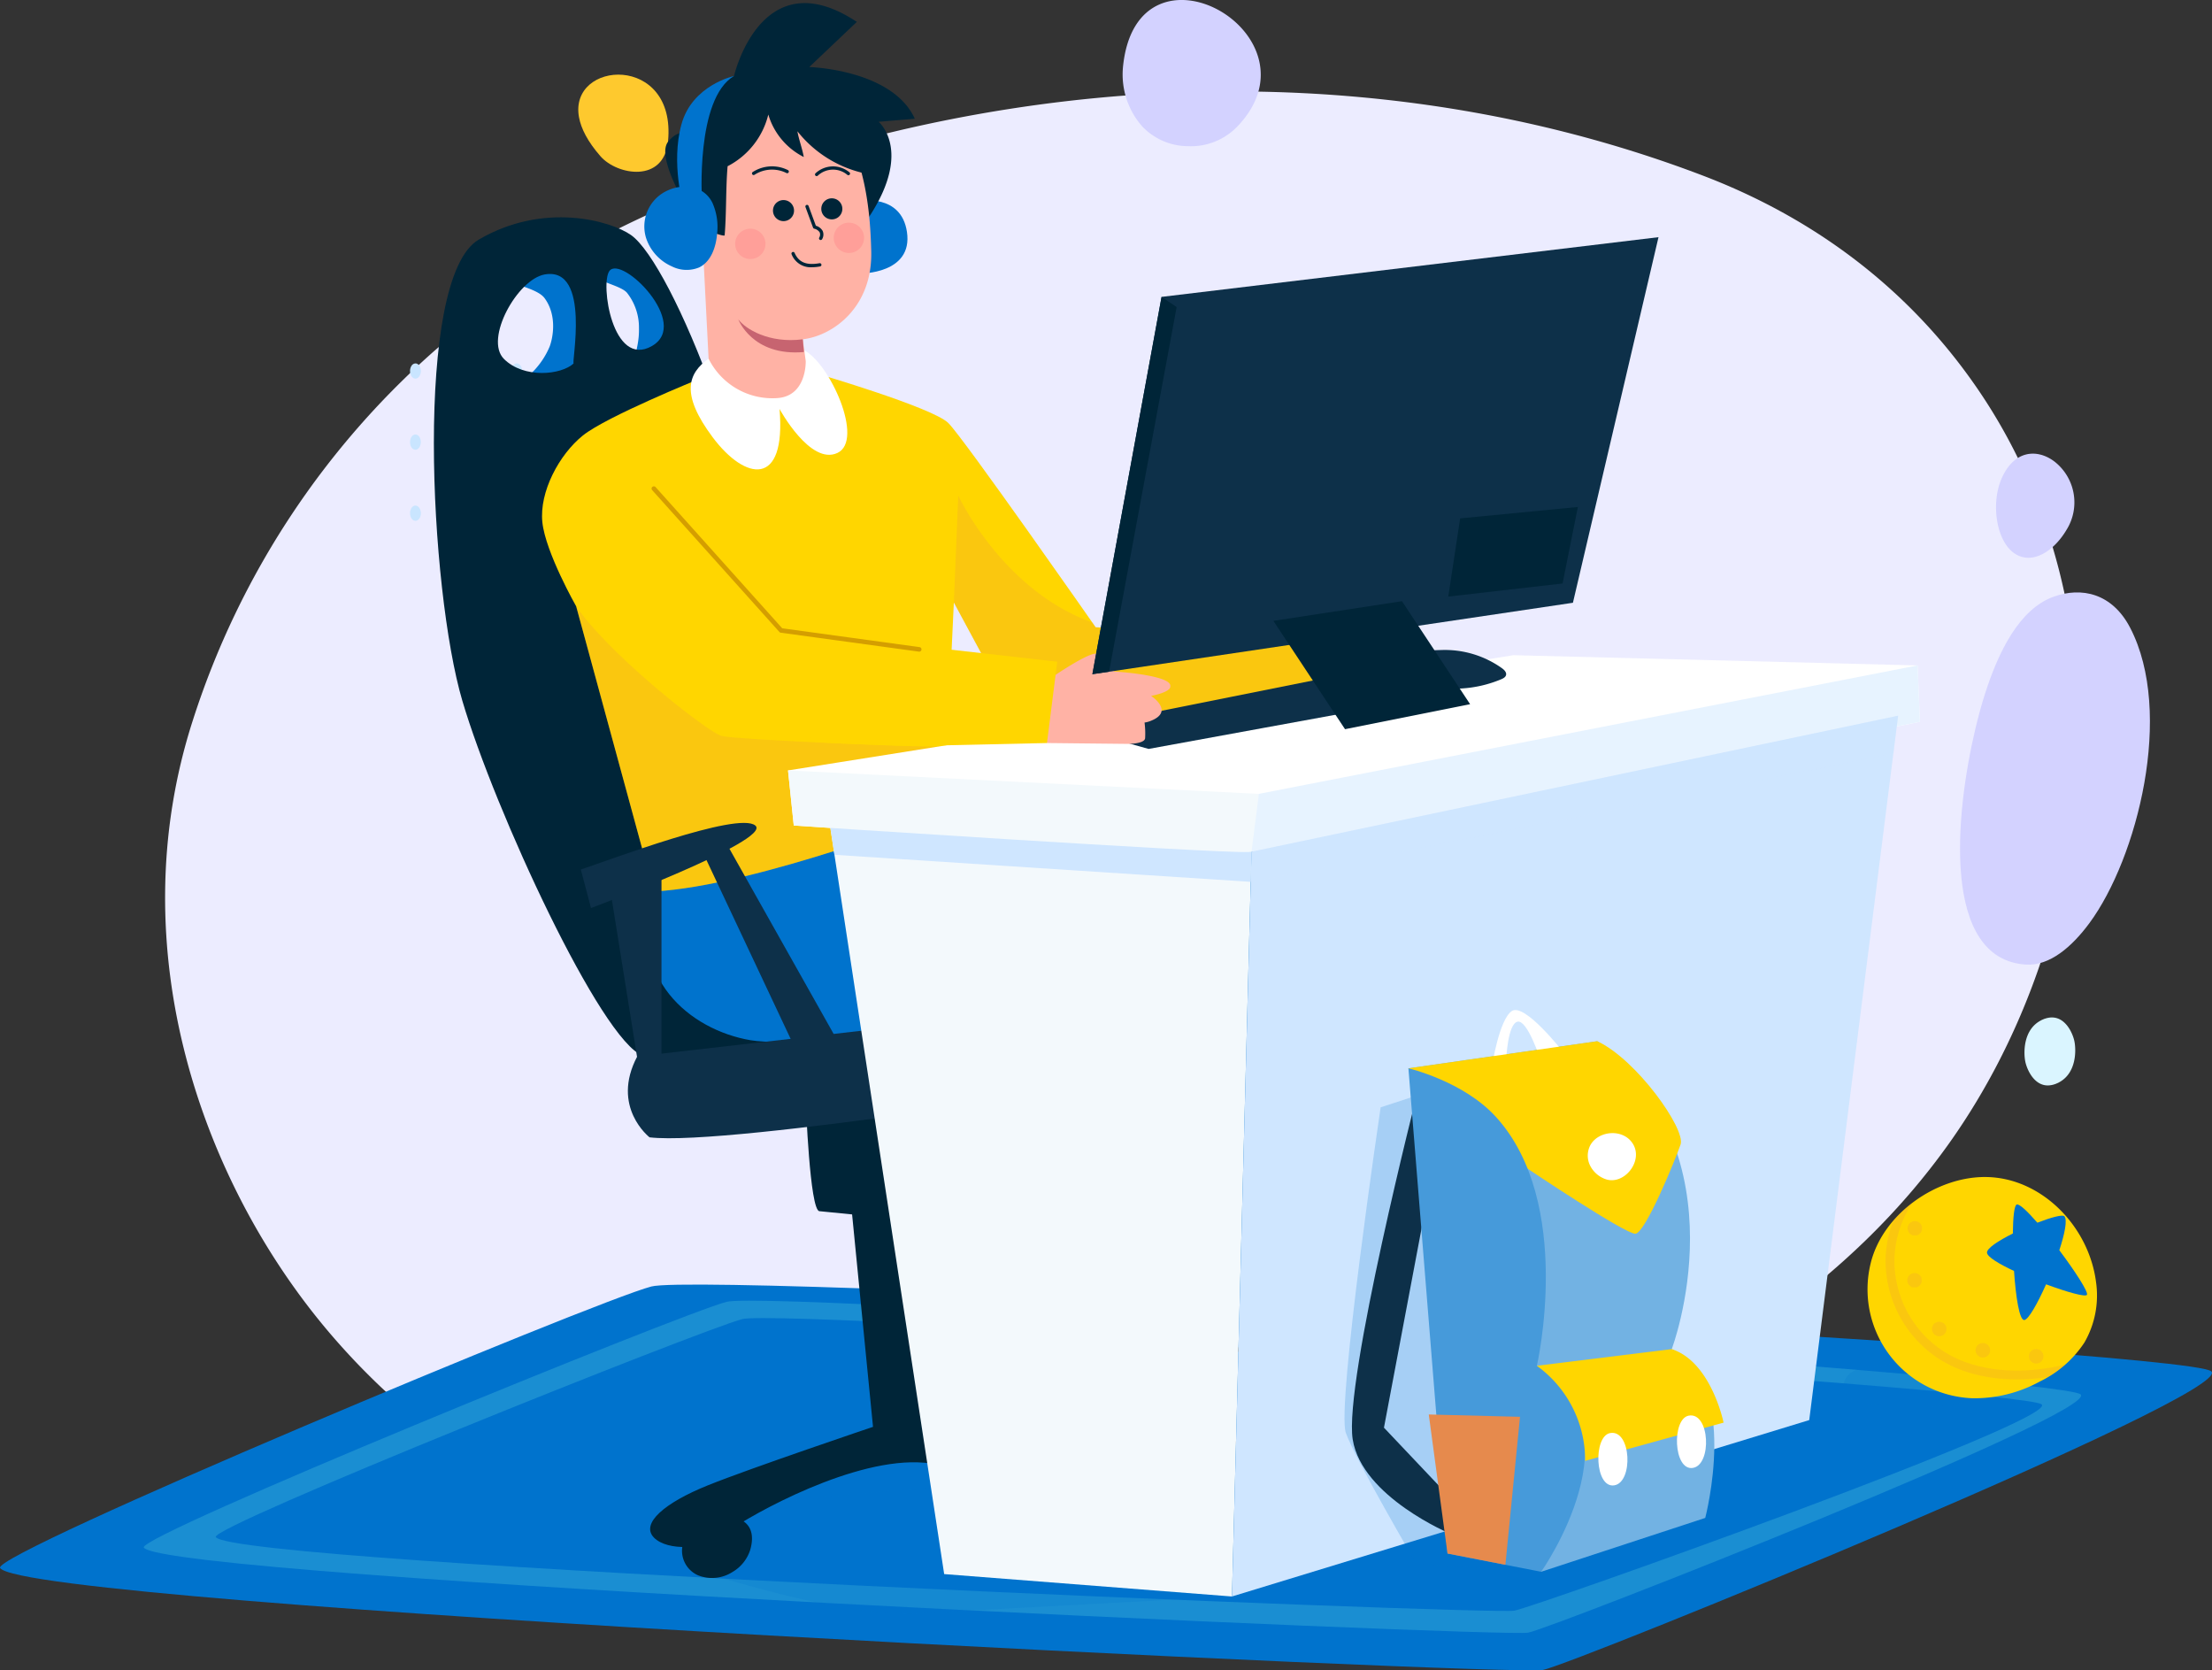 <svg xmlns="http://www.w3.org/2000/svg" xmlns:xlink="http://www.w3.org/1999/xlink" width="501.273" height="378.437" viewBox="0 0 501.273 378.437">
  <rect x="0" y="0" width="501.273" height="378.437" fill="#333333" stroke="none"/>
  <defs>
    <clipPath id="clip-path">
      <rect id="Rectangle_642" data-name="Rectangle 642" width="501.273" height="378.437" fill="none"/>
    </clipPath>
    <clipPath id="clip-path-3">
      <rect id="Rectangle_629" data-name="Rectangle 629" width="125.454" height="32.723" transform="translate(153.728 332.84)" fill="none"/>
    </clipPath>
    <clipPath id="clip-path-4">
      <rect id="Rectangle_630" data-name="Rectangle 630" width="83.957" height="64.603" transform="translate(130.57 137.378)" fill="none"/>
    </clipPath>
    <clipPath id="clip-path-5">
      <rect id="Rectangle_631" data-name="Rectangle 631" width="83.249" height="53.958" transform="translate(216.161 112.29)" fill="none"/>
    </clipPath>
    <clipPath id="clip-path-6">
      <rect id="Rectangle_632" data-name="Rectangle 632" width="146.712" height="37.645" transform="translate(283.431 162.152)" fill="none"/>
    </clipPath>
    <clipPath id="clip-path-7">
      <rect id="Rectangle_633" data-name="Rectangle 633" width="31.583" height="9.617" transform="translate(417.746 309.1)" fill="none"/>
    </clipPath>
    <clipPath id="clip-path-8">
      <rect id="Rectangle_634" data-name="Rectangle 634" width="40.736" height="39.955" transform="translate(427.296 272.568)" fill="none"/>
    </clipPath>
    <clipPath id="clip-path-9">
      <rect id="Rectangle_635" data-name="Rectangle 635" width="3.255" height="3.223" transform="translate(432.298 276.672)" fill="none"/>
    </clipPath>
    <clipPath id="clip-path-10">
      <rect id="Rectangle_636" data-name="Rectangle 636" width="3.255" height="3.223" transform="translate(432.229 288.44)" fill="none"/>
    </clipPath>
    <clipPath id="clip-path-11">
      <rect id="Rectangle_637" data-name="Rectangle 637" width="3.255" height="3.223" transform="translate(437.817 299.473)" fill="none"/>
    </clipPath>
    <clipPath id="clip-path-12">
      <rect id="Rectangle_638" data-name="Rectangle 638" width="3.255" height="3.223" transform="translate(447.708 304.292)" fill="none"/>
    </clipPath>
    <clipPath id="clip-path-13">
      <rect id="Rectangle_639" data-name="Rectangle 639" width="3.254" height="3.223" transform="translate(459.792 305.663)" fill="none"/>
    </clipPath>
    <clipPath id="clip-path-14">
      <rect id="Rectangle_640" data-name="Rectangle 640" width="44.57" height="109.174" transform="translate(304.682 246.931)" fill="none"/>
    </clipPath>
  </defs>
  <g id="Group_1684" data-name="Group 1684" transform="translate(-247.863 -2977)">
    <g id="Group_1683" data-name="Group 1683" transform="translate(247.863 2977)">
      <g id="Group_1682" data-name="Group 1682" clip-path="url(#clip-path)">
        <g id="Group_1681" data-name="Group 1681">
          <g id="Group_1680" data-name="Group 1680" clip-path="url(#clip-path)">
            <path id="Path_1056" data-name="Path 1056" d="M353.744,325.075c-10.6,4.609-21.145,8.6-31.286,12.226-75.5,26.958-182.7,40.244-247.247-34.7C45.92,268.593,26.847,215.084,43.77,162.983a187.9,187.9,0,0,1,55.761-84.45c23.671-20.331,50.382-32.8,77.426-41.527C244.137,15.317,319.207,14.328,386,39.824c23.387,8.927,46.049,24.374,62.7,49.088,34.4,51.045,26.929,122.349-6.947,170.046-22.926,32.279-55.686,52.054-88.016,66.117" fill="#ececff"/>
            <path id="Path_1057" data-name="Path 1057" d="M447.647,165.137c-4.635,19.551-7.649,52.125,11.406,53.4,5.446.365,10.5-4.065,14.427-9.376,10.881-14.724,19.25-47.667,9.246-66.931-4.057-7.813-11.031-9.363-17.444-7-7.672,2.826-12.36,12.316-15.459,21.981-.714,2.227-1.464,4.923-2.176,7.926" fill="#d3d2ff"/>
            <path id="Path_1058" data-name="Path 1058" d="M465.5,104.515a11.734,11.734,0,0,1,2.809,15.521c-2.8,4.738-7.606,7.972-11.613,5.463-4.3-2.693-5.57-11.316-3.144-16.984,2.826-6.6,8.112-6.861,11.948-4" fill="#d3d2ff"/>
            <path id="Path_1059" data-name="Path 1059" d="M254.48,15.225a17.842,17.842,0,0,0,4.339,13.389,14.37,14.37,0,0,0,10.313,4.5,14.583,14.583,0,0,0,11.18-4.364c20.227-20.866-22.725-45.2-25.832-13.528" fill="#d3d2ff"/>
            <path id="Path_1060" data-name="Path 1060" d="M131.21,26.566c.463,2.536,1.954,5.509,4.873,8.844,3.771,4.308,14.394,6.153,15.308-3.424,1.9-19.911-22.551-18.372-20.181-5.42" fill="#fec92e"/>
            <path id="Path_1061" data-name="Path 1061" d="M140.515,85.651a1.3,1.3,0,0,0,.211-.157,1.06,1.06,0,0,0,.187-.218,1.56,1.56,0,0,0,.155-.262,1.814,1.814,0,0,0,.112-.3,1.78,1.78,0,0,0,.069-.323,2.439,2.439,0,0,0,0-.672,1.937,1.937,0,0,0-.069-.323,2.19,2.19,0,0,0-.112-.3,1.521,1.521,0,0,0-.155-.262,1.348,1.348,0,0,0-.187-.21.925.925,0,0,0-.211-.157,1.253,1.253,0,0,0-.23-.105.86.86,0,0,0-.479,0,1.476,1.476,0,0,0-.231.105,1.39,1.39,0,0,0-.211.157,1.294,1.294,0,0,0-.186.21,2.185,2.185,0,0,0-.361,1.222,2.137,2.137,0,0,0,.361,1.214,1.313,1.313,0,0,0,.186.218,1.39,1.39,0,0,0,.211.157.84.84,0,0,0,.231.1.768.768,0,0,0,.236.035.785.785,0,0,0,.243-.035.765.765,0,0,0,.23-.1" fill="#c9e5ff"/>
            <path id="Path_1062" data-name="Path 1062" d="M140.515,101.759a1.241,1.241,0,0,0,.211-.157,1.366,1.366,0,0,0,.187-.218,2.215,2.215,0,0,0,.336-1.554,1.937,1.937,0,0,0-.069-.323,2.19,2.19,0,0,0-.112-.3,1.56,1.56,0,0,0-.155-.262,1.263,1.263,0,0,0-.187-.21,1.3,1.3,0,0,0-.211-.157.854.854,0,0,0-.709-.1,1.306,1.306,0,0,0-.231.1,1.39,1.39,0,0,0-.211.157,1.216,1.216,0,0,0-.186.21,2.185,2.185,0,0,0-.361,1.222,2.139,2.139,0,0,0,.361,1.214,1.313,1.313,0,0,0,.186.218,1.326,1.326,0,0,0,.211.157.873.873,0,0,0,.231.1.768.768,0,0,0,.236.035.983.983,0,0,0,.473-.131" fill="#c9e5ff"/>
            <path id="Path_1063" data-name="Path 1063" d="M129.04,85.651a1.3,1.3,0,0,0,.211-.157,1.318,1.318,0,0,0,.187-.218,1.56,1.56,0,0,0,.155-.262,1.913,1.913,0,0,0,.113-.3,1.78,1.78,0,0,0,.068-.323,2.227,2.227,0,0,0-.336-1.554,1.339,1.339,0,0,0-.4-.367,1.253,1.253,0,0,0-.23-.105,1.121,1.121,0,0,0-.236-.025,1.18,1.18,0,0,0-.243.025,1.426,1.426,0,0,0-.23.105,1.349,1.349,0,0,0-.212.157,1.294,1.294,0,0,0-.186.21,1.978,1.978,0,0,0-.15.262,2.334,2.334,0,0,0-.112.3,2.842,2.842,0,0,0-.074.323,3.261,3.261,0,0,0-.025.34,2.926,2.926,0,0,0,.025.332,2.5,2.5,0,0,0,.074.323,1.912,1.912,0,0,0,.112.3,1.614,1.614,0,0,0,.15.262,1.312,1.312,0,0,0,.186.218,1.349,1.349,0,0,0,.212.157.822.822,0,0,0,.23.1.785.785,0,0,0,.243.035.746.746,0,0,0,.236-.035.765.765,0,0,0,.23-.1" fill="#c9e5ff"/>
            <path id="Path_1064" data-name="Path 1064" d="M129.04,101.759a1.241,1.241,0,0,0,.211-.157,1.03,1.03,0,0,0,.187-.218,1.56,1.56,0,0,0,.155-.262,1.953,1.953,0,0,0,.113-.3,1.8,1.8,0,0,0,.068-.323,2.226,2.226,0,0,0-.336-1.554,1.22,1.22,0,0,0-.187-.21.925.925,0,0,0-.211-.157,1.129,1.129,0,0,0-.23-.1,1.078,1.078,0,0,0-.236-.035,1.131,1.131,0,0,0-.243.035,1.266,1.266,0,0,0-.23.1.952.952,0,0,0-.212.157,1.215,1.215,0,0,0-.186.21,1.614,1.614,0,0,0-.15.262,2.334,2.334,0,0,0-.112.3,2.842,2.842,0,0,0-.074.323,3.221,3.221,0,0,0-.025.34,2.926,2.926,0,0,0,.025.332,2.535,2.535,0,0,0,.074.323,1.951,1.951,0,0,0,.112.3,1.614,1.614,0,0,0,.15.262,1.094,1.094,0,0,0,.871.506.722.722,0,0,0,.236-.035.792.792,0,0,0,.23-.1" fill="#c9e5ff"/>
            <path id="Path_1065" data-name="Path 1065" d="M139.576,114.68a1,1,0,0,0-.211.166,1.262,1.262,0,0,0-.187.21,2.193,2.193,0,0,0-.361,1.222,3.275,3.275,0,0,0,.025.332,2.654,2.654,0,0,0,.075.322,1.72,1.72,0,0,0,.112.3,1.492,1.492,0,0,0,.149.261,1.231,1.231,0,0,0,.4.376.866.866,0,0,0,.23.1.837.837,0,0,0,.479,0,.8.8,0,0,0,.231-.1,1.39,1.39,0,0,0,.211-.157,1.28,1.28,0,0,0,.186-.219,1.581,1.581,0,0,0,.156-.261,1.863,1.863,0,0,0,.112-.3,1.768,1.768,0,0,0,.068-.322,2.215,2.215,0,0,0-.336-1.554,1.214,1.214,0,0,0-.186-.21,1.025,1.025,0,0,0-.211-.166,1.225,1.225,0,0,0-.231-.1,1.178,1.178,0,0,0-.243-.035,1.2,1.2,0,0,0-.236.035,1.4,1.4,0,0,0-.23.1" fill="#c9e5ff"/>
            <path id="Path_1066" data-name="Path 1066" d="M129.04,117.867a1.23,1.23,0,0,0,.4-.376,2.215,2.215,0,0,0,.336-1.554,1.979,1.979,0,0,0-.068-.323,2.46,2.46,0,0,0-.113-.3,1.511,1.511,0,0,0-.155-.261,1.219,1.219,0,0,0-.187-.21.974.974,0,0,0-.211-.166,1.215,1.215,0,0,0-.23-.1,1.141,1.141,0,0,0-.236-.035,1.092,1.092,0,0,0-.871.507,2.138,2.138,0,0,0-.361,1.222,3.275,3.275,0,0,0,.025.332,2.535,2.535,0,0,0,.074.323,1.992,1.992,0,0,0,.112.3,1.562,1.562,0,0,0,.15.261,1.28,1.28,0,0,0,.186.219,1.349,1.349,0,0,0,.212.157.853.853,0,0,0,.23.1.785.785,0,0,0,.243.035.746.746,0,0,0,.236-.035.792.792,0,0,0,.23-.1" fill="#c9e5ff"/>
            <path id="Path_1067" data-name="Path 1067" d="M117.565,85.651a1.082,1.082,0,0,0,.211-.157,1.22,1.22,0,0,0,.187-.21,1.545,1.545,0,0,0,.155-.27,1.816,1.816,0,0,0,.113-.3,1.78,1.78,0,0,0,.068-.323,2.439,2.439,0,0,0,0-.672,1.936,1.936,0,0,0-.068-.323,2.2,2.2,0,0,0-.113-.3,1.215,1.215,0,0,0-.155-.262,1.3,1.3,0,0,0-.187-.21.811.811,0,0,0-.211-.157,1.253,1.253,0,0,0-.23-.105,1.084,1.084,0,0,0-.236-.034,1.2,1.2,0,0,0-.243.034,1.509,1.509,0,0,0-.23.105.925.925,0,0,0-.211.157,1.3,1.3,0,0,0-.187.21,1.5,1.5,0,0,0-.149.262,2.337,2.337,0,0,0-.113.3,3.072,3.072,0,0,0-.074.323,3.243,3.243,0,0,0-.019.34,2.141,2.141,0,0,0,.355,1.214,1.318,1.318,0,0,0,.187.218,1.3,1.3,0,0,0,.211.157.848.848,0,0,0,.23.1.785.785,0,0,0,.243.035.722.722,0,0,0,.236-.035.765.765,0,0,0,.23-.1" fill="#c9e5ff"/>
            <path id="Path_1068" data-name="Path 1068" d="M117.565,101.759a1.043,1.043,0,0,0,.211-.157,1.317,1.317,0,0,0,.187-.218,1.24,1.24,0,0,0,.155-.262,1.852,1.852,0,0,0,.113-.3,1.8,1.8,0,0,0,.068-.323,2.439,2.439,0,0,0,0-.672,1.936,1.936,0,0,0-.068-.323,2.2,2.2,0,0,0-.113-.3,1.24,1.24,0,0,0-.155-.262,1.22,1.22,0,0,0-.187-.21,1.082,1.082,0,0,0-.211-.157,1.129,1.129,0,0,0-.23-.1,1.023,1.023,0,0,0-.236-.027,1.117,1.117,0,0,0-.243.027,1.33,1.33,0,0,0-.23.1,1.3,1.3,0,0,0-.211.157,1.22,1.22,0,0,0-.187.21,1.54,1.54,0,0,0-.149.262,2.337,2.337,0,0,0-.113.3,3.072,3.072,0,0,0-.074.323,3.213,3.213,0,0,0-.019.34,2.951,2.951,0,0,0,.019.332,2.716,2.716,0,0,0,.074.323,1.952,1.952,0,0,0,.113.3,1.54,1.54,0,0,0,.149.262,1.317,1.317,0,0,0,.187.218,1.241,1.241,0,0,0,.211.157.881.881,0,0,0,.23.1.786.786,0,0,0,.243.035.722.722,0,0,0,.236-.035.792.792,0,0,0,.23-.1" fill="#c9e5ff"/>
            <path id="Path_1069" data-name="Path 1069" d="M117.565,117.867a1.081,1.081,0,0,0,.211-.157,1.285,1.285,0,0,0,.187-.219,1.208,1.208,0,0,0,.155-.261,1.889,1.889,0,0,0,.113-.3,1.8,1.8,0,0,0,.068-.323,2.447,2.447,0,0,0,0-.673,1.8,1.8,0,0,0-.068-.323,2.3,2.3,0,0,0-.113-.3,1.528,1.528,0,0,0-.342-.471.849.849,0,0,0-.211-.166,2.137,2.137,0,0,0-.23-.1,1.084,1.084,0,0,0-.236-.035,1.2,1.2,0,0,0-.243.035c-.074.027-.155.061-.23.1a.974.974,0,0,0-.211.166,1.219,1.219,0,0,0-.187.21,1.493,1.493,0,0,0-.149.261,2.459,2.459,0,0,0-.113.3,2.717,2.717,0,0,0-.074.323,3.247,3.247,0,0,0-.019.341,2.138,2.138,0,0,0,.355,1.213,1.231,1.231,0,0,0,.4.376.88.88,0,0,0,.23.1.785.785,0,0,0,.243.035.722.722,0,0,0,.236-.035.792.792,0,0,0,.23-.1" fill="#c9e5ff"/>
            <path id="Path_1070" data-name="Path 1070" d="M106.09,85.651a1.082,1.082,0,0,0,.211-.157,1.22,1.22,0,0,0,.187-.21,2.337,2.337,0,0,0,0-2.444,1.3,1.3,0,0,0-.187-.21,1.082,1.082,0,0,0-.211-.157,1.253,1.253,0,0,0-.23-.105,1.08,1.08,0,0,0-.236-.025,1.18,1.18,0,0,0-.243.025,1.466,1.466,0,0,0-.23.105,1.339,1.339,0,0,0-.4.367,2.146,2.146,0,0,0-.361,1.222,2.1,2.1,0,0,0,.361,1.214,1.318,1.318,0,0,0,.187.218,1.3,1.3,0,0,0,.211.157.835.835,0,0,0,.23.1.785.785,0,0,0,.243.035.722.722,0,0,0,.236-.035.765.765,0,0,0,.23-.1" fill="#c9e5ff"/>
            <path id="Path_1071" data-name="Path 1071" d="M106.09,101.759a1.043,1.043,0,0,0,.211-.157,1.317,1.317,0,0,0,.187-.218,1.633,1.633,0,0,0,.156-.262,1.951,1.951,0,0,0,.112-.3,1.8,1.8,0,0,0,.068-.323,2.186,2.186,0,0,0-.336-1.554,1.22,1.22,0,0,0-.187-.21,1.082,1.082,0,0,0-.211-.165,1.8,1.8,0,0,0-.23-.1,1.027,1.027,0,0,0-.236-.035,1.131,1.131,0,0,0-.243.035,2.246,2.246,0,0,0-.23.1,1.3,1.3,0,0,0-.211.165,1.22,1.22,0,0,0-.187.21,2.146,2.146,0,0,0-.361,1.222,2.924,2.924,0,0,0,.025.332c.018.113.043.218.068.323a1.956,1.956,0,0,0,.119.3,1.54,1.54,0,0,0,.149.262,1.317,1.317,0,0,0,.187.218,1.241,1.241,0,0,0,.211.157.867.867,0,0,0,.23.1.786.786,0,0,0,.243.035.722.722,0,0,0,.236-.035.792.792,0,0,0,.23-.1" fill="#c9e5ff"/>
            <path id="Path_1072" data-name="Path 1072" d="M106.09,117.867a1.081,1.081,0,0,0,.211-.157,1.285,1.285,0,0,0,.187-.219,2.321,2.321,0,0,0,0-2.435,1.219,1.219,0,0,0-.187-.21.849.849,0,0,0-.211-.166,1.216,1.216,0,0,0-.23-.1,1.084,1.084,0,0,0-.236-.035,1.2,1.2,0,0,0-.243.035,1.4,1.4,0,0,0-.23.1.974.974,0,0,0-.211.166,1.219,1.219,0,0,0-.187.21,2.234,2.234,0,0,0,0,2.435,1.231,1.231,0,0,0,.4.376.866.866,0,0,0,.23.1.785.785,0,0,0,.243.035.722.722,0,0,0,.236-.035.792.792,0,0,0,.23-.1" fill="#c9e5ff"/>
            <path id="Path_1073" data-name="Path 1073" d="M94.615,85.651a1.119,1.119,0,0,0,.212-.157,1.313,1.313,0,0,0,.186-.218,2.206,2.206,0,0,0,.336-1.554,1.936,1.936,0,0,0-.068-.323,2.334,2.334,0,0,0-.112-.3,1.261,1.261,0,0,0-.156-.262,1.294,1.294,0,0,0-.186-.21,1.119,1.119,0,0,0-.212-.157,1.223,1.223,0,0,0-.23-.105,1.067,1.067,0,0,0-.236-.025,1.107,1.107,0,0,0-.871.5,2.189,2.189,0,0,0-.355,1.222,2.141,2.141,0,0,0,.355,1.214,1.094,1.094,0,0,0,.871.506.714.714,0,0,0,.236-.035.755.755,0,0,0,.23-.1" fill="#c9e5ff"/>
            <path id="Path_1074" data-name="Path 1074" d="M94.615,101.759a1.077,1.077,0,0,0,.212-.157,1.312,1.312,0,0,0,.186-.218,2.318,2.318,0,0,0,0-2.436,1.215,1.215,0,0,0-.186-.21.832.832,0,0,0-.212-.157,1.1,1.1,0,0,0-.23-.1,1.011,1.011,0,0,0-.236-.035,1.094,1.094,0,0,0-.871.506,1.61,1.61,0,0,0-.149.262,2.192,2.192,0,0,0-.112.3,2.045,2.045,0,0,0-.069.323,2.153,2.153,0,0,0-.025.34,1.987,1.987,0,0,0,.025.332,1.89,1.89,0,0,0,.069.323,1.851,1.851,0,0,0,.112.3,1.61,1.61,0,0,0,.149.262,1.094,1.094,0,0,0,.871.506.715.715,0,0,0,.236-.035.781.781,0,0,0,.23-.1" fill="#c9e5ff"/>
            <path id="Path_1075" data-name="Path 1075" d="M94.615,117.867a1.119,1.119,0,0,0,.212-.157,1.28,1.28,0,0,0,.186-.219,1.253,1.253,0,0,0,.156-.261,1.992,1.992,0,0,0,.112-.3,1.8,1.8,0,0,0,.068-.323,2.215,2.215,0,0,0-.336-1.554,1.215,1.215,0,0,0-.186-.21.872.872,0,0,0-.212-.166,2.055,2.055,0,0,0-.23-.1,1.067,1.067,0,0,0-.236-.035,1.092,1.092,0,0,0-.871.507,2.189,2.189,0,0,0-.355,1.222,1.987,1.987,0,0,0,.025.332,1.89,1.89,0,0,0,.069.323,2.3,2.3,0,0,0,.112.3,1.559,1.559,0,0,0,.149.261,1.092,1.092,0,0,0,.871.507.714.714,0,0,0,.236-.035.78.78,0,0,0,.23-.1" fill="#c9e5ff"/>
            <path id="Path_1078" data-name="Path 1078" d="M464.067,245.922c-3.165,0-4.718-3.637-5.085-5.323-.426-1.957-.57-7.351,3.6-9.446l0-.013L462.9,231l.055-.024.054-.023.324-.14,0,.013c4.293-1.528,6.319,3.055,6.744,5.013s.571,7.352-3.6,9.448l0,.012-.332.143-.047.02h0l-.047.019-.332.142,0-.012a4.916,4.916,0,0,1-1.658.308" fill="#daf5ff"/>
            <path id="Path_1079" data-name="Path 1079" d="M.024,355.247c-2.1-3.206,134.629-60.376,147.587-63.775s347.742,14.2,353.5,19.22-144.426,66.3-151.473,67.663S5.648,363.845.024,355.247" fill="#0073cd"/>
            <path id="Path_1080" data-name="Path 1080" d="M471.488,315.911c-4.634-4.039-296.411-23.7-306.84-20.964S30.9,348.039,32.589,350.619C37.115,357.539,340.63,371,346.3,369.9s129.822-49.954,125.187-53.993M343.164,364.922c-5.071.979-290.211-10.49-294.258-16.677-1.508-2.307,110-46.945,119.324-49.391s290.3,15.711,294.442,19.323-114.437,45.766-119.508,46.745" fill="#1a8ed2"/>
            <g id="Group_1646" data-name="Group 1646" opacity="0.2" style="mix-blend-mode: multiply;isolation: isolate">
              <g id="Group_1645" data-name="Group 1645">
                <g id="Group_1644" data-name="Group 1644" clip-path="url(#clip-path-3)">
                  <path id="Path_1081" data-name="Path 1081" d="M157.714,343.486a5.336,5.336,0,0,0-3.979,5.41,8.26,8.26,0,0,0,3.773,6.039,22.167,22.167,0,0,0,6.778,2.808c13.95,3.916,28.447,7.88,42.936,7.82l71.959-3.857-2.324-28.866s-90.461,4.1-119.143,10.646" fill="#0073cd"/>
                </g>
              </g>
            </g>
            <path id="Path_1082" data-name="Path 1082" d="M123.4,67.536c2.96,4.017,1.853,9.177,1.144,11.02a18.156,18.156,0,0,1-7.477,8.552,32.509,32.509,0,0,0,7.817,1.868,10.95,10.95,0,0,0,7.606-2.035c3.148-2.523,3.975-5.965,3.952-10a23.553,23.553,0,0,0-2.976-12.162c-2.2-3.608-6.012-7.4-10.232-7.6-2.277-.112-9.528,1.985-8.875,5.438.331,1.752,7.222,2.455,9.041,4.922" fill="#0073cd"/>
            <path id="Path_1083" data-name="Path 1083" d="M142.09,66.337a12.7,12.7,0,0,1,2.709,8.036c.058,2.883-.545,4.734-1.144,7.554a7.953,7.953,0,0,0,7.953-3.417,8.764,8.764,0,0,0,1.32-7.811,17.916,17.916,0,0,0-4.621-7.819c-2.019-2.11-4.551-3.945-7.456-4.235-1.71-.171-6.682.942-6.011,3.519.454,1.742,5.776,2.449,7.25,4.173" fill="#0073cd"/>
            <path id="Path_1084" data-name="Path 1084" d="M161.842,89.516C155.168,70.865,147.611,56.493,143,53.253s-19.784-7.6-34.531,1.048-11.077,79.485-3.7,104.45,31.49,77.065,40.918,80.444l61.057,3.425s-38.233-134.453-44.907-153.1M130.02,82.323c-2.833,2.644-11.309,3.5-15.818-1s3.073-18.047,9.223-19.139c10.673-1.9,5.9,20.793,6.6,20.144m17.7-3.925c-8.908,5.075-11.762-14.195-9.613-17.027,2.783-3.669,18.521,11.953,9.613,17.027" fill="#002538"/>
            <path id="Path_1085" data-name="Path 1085" d="M148.175,201.981c-6.149,19.449,8.123,31.348,21.9,33.692s87.791-5.868,87.791-5.868L239.2,318.472s13.125,7.328,23.078,4.23l7.211-18.392s11.14,6.1,23.375,3.786c0,0,15.3-51.385,21.435-74.823s-.622-36.7-13.383-42.329-87-6.823-87-6.823Z" fill="#0073cd"/>
            <path id="Path_1086" data-name="Path 1086" d="M185.01,84.605s26.348,7.708,29.9,11.238,33.38,46.268,33.38,46.268l45.61,2.338,5.507,11.495-67.208,10.3-16.042-29.737-2.239,47.609s-42.47,16.621-65.747,17.86l-17.6-64.6s-6.957-12.225-7.666-19.076,3.8-15.325,9.206-19.652,26.369-12.8,26.369-12.8Z" fill="#ffd600"/>
            <g id="Group_1649" data-name="Group 1649" opacity="0.2" style="mix-blend-mode: multiply;isolation: isolate">
              <g id="Group_1648" data-name="Group 1648">
                <g id="Group_1647" data-name="Group 1647" clip-path="url(#clip-path-4)">
                  <path id="Path_1087" data-name="Path 1087" d="M130.57,137.378l17.6,64.6c19.57-1.042,52.7-12.955,62.762-16.724a58.115,58.115,0,0,0,3.464-11.313l.127-2.692c-.149-1.324-.722-2.13-1.91-2.109-6.332.112-46.075-1.594-49.1-2.409s-25.1-18.009-32.951-29.356" fill="#e68a4d"/>
                </g>
              </g>
            </g>
            <g id="Group_1652" data-name="Group 1652" opacity="0.2" style="mix-blend-mode: multiply;isolation: isolate">
              <g id="Group_1651" data-name="Group 1651">
                <g id="Group_1650" data-name="Group 1650" clip-path="url(#clip-path-5)">
                  <path id="Path_1088" data-name="Path 1088" d="M299.41,155.944,293.9,144.449l-25.348-1.3a58.91,58.91,0,0,1-13.749-.234c-1.044-.168-2.056-.387-3.056-.628l-3.457-.177-.75-1.073c-20.435-7.293-30.383-28.748-30.383-28.748l-1,24.222L232.2,166.248Z" fill="#e68a4d"/>
                </g>
              </g>
            </g>
            <path id="Path_1089" data-name="Path 1089" d="M160.579,81.261c-4.671,3.327-6.428,7.993.941,17.83s16.649,11.452,15.138-6.435c0,0,6.961,12.851,13.118,9.964s-1.735-20.382-7.609-23.291-21.588,1.932-21.588,1.932" fill="#fff"/>
            <path id="Path_1090" data-name="Path 1090" d="M194.919,45.526s9.294-1.706,10.606,7c1.447,9.6-10.606,9.441-10.606,9.441Z" fill="#0073cd"/>
            <path id="Path_1091" data-name="Path 1091" d="M157.74,30.794s-1.627-6.885,2.154-9.8a23.921,23.921,0,0,1,6.446-3.771s6.13-26.636,27.829-12.262L183.388,15.19S202.2,15.7,207.312,26.9l-8.206.691s7.6,6.285-1.8,20.993S157.74,30.794,157.74,30.794" fill="#002538"/>
            <path id="Path_1092" data-name="Path 1092" d="M160.579,81.261l-1.156-22.612s-10.028,3.657-10.974-4.574c-.843-7.334,7.141-8.041,11.047-4.66,0,0-7.385-25.526,14.779-27.975s22.938,27.954,23.159,35.311c.39,12.958-8.8,19.35-15.509,20.119l.665,4.937s.294,8.123-6.691,8.4a16.126,16.126,0,0,1-15.32-8.946" fill="#ffb2a5"/>
            <path id="Path_1093" data-name="Path 1093" d="M195.675,54.832a3.435,3.435,0,1,1-2.35-4.251,3.434,3.434,0,0,1,2.35,4.251" fill="#ff9f99"/>
            <path id="Path_1094" data-name="Path 1094" d="M154.838,51.39a4.465,4.465,0,0,1,2.626,1.651,3.022,3.022,0,0,1,.35,3,3.133,3.133,0,0,1-3.272,1.55,5.106,5.106,0,0,1-3.168-2.066c-.85-1.116-1.335-2.761-.146-3.854.841-.772,2.611-.516,3.61-.28" fill="#ff9f99"/>
            <path id="Path_1095" data-name="Path 1095" d="M186.136,47.026a2.386,2.386,0,1,0,2.66-2.076,2.386,2.386,0,0,0-2.66,2.076" fill="#002538"/>
            <path id="Path_1096" data-name="Path 1096" d="M175.187,47.424a2.386,2.386,0,1,0,2.66-2.077,2.385,2.385,0,0,0-2.66,2.077" fill="#002538"/>
            <path id="Path_1097" data-name="Path 1097" d="M157.74,55.028a.371.371,0,0,1-.369-.333,3.689,3.689,0,0,0-5.249-2.953.372.372,0,1,1-.318-.672,4.432,4.432,0,0,1,6.306,3.548.372.372,0,0,1-.331.408.255.255,0,0,1-.039,0" fill="#4c2049"/>
            <path id="Path_1098" data-name="Path 1098" d="M154.717,54.312a.366.366,0,0,1-.219-.072.371.371,0,0,1-.08-.519l1.389-1.893a.371.371,0,0,1,.6.439l-1.389,1.893a.373.373,0,0,1-.3.152" fill="#4c2049"/>
            <path id="Path_1099" data-name="Path 1099" d="M170.777,39.659a.372.372,0,0,1-.2-.682,8.079,8.079,0,0,1,7.975-.443.372.372,0,1,1-.337.663,7.32,7.32,0,0,0-7.229.4.374.374,0,0,1-.2.061" fill="#002538"/>
            <path id="Path_1100" data-name="Path 1100" d="M185.063,39.9a.371.371,0,0,1-.263-.634,5.83,5.83,0,0,1,7.693-.228.372.372,0,1,1-.494.555,5.056,5.056,0,0,0-6.673.2.37.37,0,0,1-.263.109" fill="#002538"/>
            <path id="Path_1101" data-name="Path 1101" d="M173.333,56.2a3.434,3.434,0,1,1-2.35-4.251,3.434,3.434,0,0,1,2.35,4.251" fill="#ff9f99"/>
            <path id="Path_1102" data-name="Path 1102" d="M185.977,54.38a.363.363,0,0,1-.162-.038.37.37,0,0,1-.171-.5,1.355,1.355,0,0,0,.111-1.2,2.014,2.014,0,0,0-1.23-.827.37.37,0,0,1-.272-.235l-1.717-4.663a.371.371,0,0,1,.7-.257l1.652,4.484a2.554,2.554,0,0,1,1.537,1.172,2.048,2.048,0,0,1-.11,1.85.373.373,0,0,1-.335.209" fill="#002538"/>
            <path id="Path_1103" data-name="Path 1103" d="M183.988,60.552a4.636,4.636,0,0,1-4.6-2.95.371.371,0,0,1,.68-.3c.945,2.142,2.684,2.862,5.649,2.332a.376.376,0,0,1,.431.3.371.371,0,0,1-.3.431,10.6,10.6,0,0,1-1.855.185" fill="#002538"/>
            <path id="Path_1104" data-name="Path 1104" d="M181.926,76.87l.242,2.89c-11.712,1.023-14.855-7.4-14.855-7.4,1.574,2.136,6.942,5.509,14.613,4.514" fill="#c76470"/>
            <path id="Path_1105" data-name="Path 1105" d="M271.163,349.518a16.137,16.137,0,0,1-4.438-.794c-9.642-2.877-24.749-15.306-26.7-19.949-1.932-4.609,2.449-12.057,2.637-12.372l.177-.3,18.667,3.434-.138.523c-1.466,5.5,4.6,13.6,9.292,19.206,1.591,1.9,5.118,6.589,3.512,9.027a3.347,3.347,0,0,1-3.012,1.223m-27.809-32.3c-.784,1.418-3.939,7.511-2.4,11.173,1.839,4.383,16.837,16.625,26.06,19.377,3.4,1.016,5.653,1.011,6.329-.02.833-1.263-.519-4.34-3.444-7.837-4.692-5.611-10.714-13.666-9.609-19.578Z" fill="#002538"/>
            <path id="Path_1106" data-name="Path 1106" d="M300.732,337.148a16.137,16.137,0,0,1-4.438-.794c-9.641-2.879-24.749-15.307-26.7-19.951-1.933-4.607,2.448-12.056,2.636-12.371l.177-.3,18.667,3.435-.138.523c-1.467,5.5,4.6,13.6,9.293,19.2,1.59,1.9,5.117,6.591,3.511,9.029a3.349,3.349,0,0,1-3.012,1.223m-27.809-32.3c-.784,1.418-3.939,7.512-2.4,11.173,1.839,4.382,16.836,16.625,26.059,19.378,3.408,1.017,5.654,1.011,6.33-.02.832-1.263-.519-4.341-3.444-7.838-4.693-5.61-10.716-13.664-9.61-19.577Z" fill="#002538"/>
            <path id="Path_1107" data-name="Path 1107" d="M239.435,348.018a8.216,8.216,0,0,0,3.857,8.522,8,8,0,0,0,9.25-1.128,7.8,7.8,0,0,0,1.361-9.181c-3.221-5.679-13.12-4.979-14.468,1.787" fill="#002538"/>
            <path id="Path_1108" data-name="Path 1108" d="M182.607,249.733s.906,24.469,3.073,24.675,7.419.734,7.419.734l4.74,48.131s-27.667,9.319-37.447,13.259-15.267,8.64-12.218,11.81,11.694,2.69,15.5-.443,26.19-16.251,42.748-16.592,36.882,13.963,42.973,18,18.05,4.6,11.611-6.262-51.038-19.838-51.038-19.838l-4.873-48.542s8.426-2.13,9.323-2.355-3.3-26.289-3.3-26.289Z" fill="#002538"/>
            <path id="Path_1109" data-name="Path 1109" d="M154.656,350.251a6.068,6.068,0,0,0,3.514,6.649,8.57,8.57,0,0,0,7.811-.738,8.924,8.924,0,0,0,4.039-5.047c3.132-10.987-13.472-8.446-15.364-.864" fill="#002538"/>
            <path id="Path_1110" data-name="Path 1110" d="M257.867,229.8l.387,14.617S165.442,259.828,147.2,257.68c0,0-8.86-6.862-2.791-18.34L257.3,226.428Z" fill="#0d3049"/>
            <path id="Path_1111" data-name="Path 1111" d="M131.624,197c5.944-1.929,35.663-13.272,39.557-9.957s-37.253,18.686-37.253,18.686Z" fill="#0d3049"/>
            <path id="Path_1112" data-name="Path 1112" d="M138.108,200.41l6.368,39.755,5.428,3.07V196.268Z" fill="#0d3049"/>
            <path id="Path_1113" data-name="Path 1113" d="M158.76,192.017l21.8,46.3,10.3-.615L163.8,189.622Z" fill="#0d3049"/>
            <path id="Path_1114" data-name="Path 1114" d="M178.579,174.55l1.3,12.486s95.234,6.292,103.01,6,152.2-29.5,152.2-29.5l-.53-12.773-91.582-2.319Z" fill="#fff"/>
            <path id="Path_1115" data-name="Path 1115" d="M187.263,181.636l26.7,174.994,65.221,5.077L283.61,192.97Z" fill="#f3f9fc"/>
            <path id="Path_1116" data-name="Path 1116" d="M283.61,192.969l-96.347-11.334,1.836,12.033,94.332,6.128Z" fill="#cfe6ff"/>
            <path id="Path_1117" data-name="Path 1117" d="M282.887,193.034c.869-.033,3.452-.428,7.34-1.1l-4.938-12.069-106.71-5.313,1.3,12.485s95.234,6.293,103.009,6" fill="#f3f9fc"/>
            <path id="Path_1118" data-name="Path 1118" d="M260.285,169.68l64.6-11.807-21.863-4.8-59.475,11.913Z" fill="#0d3049"/>
            <path id="Path_1119" data-name="Path 1119" d="M233.157,156.8l4.368-2.764s8.527-5.954,10.792-5.943,11.807-1.853,11.428-.733c-.247.728-4.507,3.147-7.458,4.752.807.06,1.677.133,2.63.224,1.357.129,10.528,1.023,10.284,3.09.264,1.425-4.344,2.236-4.344,2.236s5.514,3.589-.262,5.731a5.651,5.651,0,0,1-1.222.31,19.288,19.288,0,0,1,.126,3.577c-.164,1.249-3.763,1.259-3.763,1.259l-18.476-.195Z" fill="#ffb2a5"/>
            <path id="Path_1120" data-name="Path 1120" d="M177,142.835l62.587,7.085-2.33,18.423-31.131.693-17.535-.669-4.51-.4Z" fill="#ffd600"/>
            <path id="Path_1121" data-name="Path 1121" d="M283.61,192.969c13.3-1.493,151.474-29.438,151.474-29.438l-.53-12.773-149.266,29.1Z" fill="#e7f3ff"/>
            <path id="Path_1122" data-name="Path 1122" d="M247.549,152.747l108.9-16.184,19.392-82.828L263.229,67.264Z" fill="#0d3049"/>
            <path id="Path_1123" data-name="Path 1123" d="M266.646,69.577l-3.417-2.313-15.68,85.483,3.787-.563Z" fill="#002538"/>
            <path id="Path_1124" data-name="Path 1124" d="M330.89,117.447l26.682-2.585L354.1,132.194l-25.9,2.97Z" fill="#002538"/>
            <path id="Path_1125" data-name="Path 1125" d="M340.375,151.4c.513.373,1.068.92.919,1.537-.12.492-.635.764-1.1.96a27.39,27.39,0,0,1-14.054,1.916,10.086,10.086,0,0,1-4.953-1.735c-1.408-1.089-2.832-3.678-1.467-5.274,1.242-1.452,5.212-1.483,6.95-1.535a22.311,22.311,0,0,1,13.707,4.131" fill="#0d3049"/>
            <path id="Path_1126" data-name="Path 1126" d="M317.707,136.205l15.441,23.34-28.343,5.662-16.238-24.545Z" fill="#002538"/>
            <path id="Path_1127" data-name="Path 1127" d="M283.61,192.969l146.533-30.818L410,321.738,279.182,361.706Z" fill="#cfe6ff"/>
            <g id="Group_1655" data-name="Group 1655" opacity="0.2" style="mix-blend-mode: multiply;isolation: isolate">
              <g id="Group_1654" data-name="Group 1654">
                <g id="Group_1653" data-name="Group 1653" clip-path="url(#clip-path-6)">
                  <path id="Path_1128" data-name="Path 1128" d="M429.058,170.748h0l1.085-8.6L283.611,192.97l-.18,6.827Z" fill="#cfe6ff"/>
                </g>
              </g>
            </g>
            <path id="Path_1129" data-name="Path 1129" d="M208.3,147.641a.564.564,0,0,1-.071-.005l-31.293-4.288a.514.514,0,0,1-.315-.167l-28.828-32.133a.518.518,0,0,1,.771-.692l28.7,31.993,31.105,4.262a.517.517,0,0,1-.069,1.03" fill="#d49e00"/>
            <path id="Path_1130" data-name="Path 1130" d="M197.3,39.528s-2.982-10.807-7.2-15.678-8.8-7.258-20.067-4.375S157.74,30.794,157.74,30.794s-3.337-2.521-6.366,1.363c-2.513,3.223,3.5,13.349,3.5,13.349s3.56.514,4.654,2.6a19.448,19.448,0,0,1,1.585,4.632c.795-.1,2.308.723,3.1.624.425-4.805.247-10.9.672-15.7a17.989,17.989,0,0,0,9.227-11.709,15.781,15.781,0,0,0,8.036,9.619c-.334-1.909-1.109-3.918-1.442-5.827a26.764,26.764,0,0,0,16.6,9.79" fill="#002538"/>
            <g id="Group_1658" data-name="Group 1658" opacity="0.2" style="mix-blend-mode: multiply;isolation: isolate">
              <g id="Group_1657" data-name="Group 1657">
                <g id="Group_1656" data-name="Group 1656" clip-path="url(#clip-path-7)">
                  <path id="Path_1131" data-name="Path 1131" d="M423.965,309.518a10.353,10.353,0,0,0-4.279,1.342,3.928,3.928,0,0,0-1.886,3.823c.442,2.233,3.123,3.116,5.374,3.452,4.187.623,26.683,1.9,26.146-3.662-.608-6.281-20.729-5.637-25.355-4.955" fill="#0073cd"/>
                </g>
              </g>
            </g>
            <path id="Path_1132" data-name="Path 1132" d="M423.956,286.085a24.7,24.7,0,0,0,23.064,30.709,30.868,30.868,0,0,0,15.306-3.83,25.121,25.121,0,0,0,10.051-8.824,21.322,21.322,0,0,0,2.616-13.677c-1.612-12.575-12.3-23.624-24.9-23.794-11.146-.151-23.325,8.232-26.14,19.416" fill="#ffd600"/>
            <g id="Group_1661" data-name="Group 1661" opacity="0.2" style="mix-blend-mode: multiply;isolation: isolate">
              <g id="Group_1660" data-name="Group 1660">
                <g id="Group_1659" data-name="Group 1659" clip-path="url(#clip-path-8)">
                  <path id="Path_1133" data-name="Path 1133" d="M459.67,312.447q2.2-.127,4.385-.46a29.184,29.184,0,0,0,3.977-2.828,46.939,46.939,0,0,1-8.478,1.29c-7.164.417-13.578-.941-18.548-3.927a24.51,24.51,0,0,1-11.7-21.338,24.231,24.231,0,0,1,4.033-12.616,28.591,28.591,0,0,0-4.3,4.013,25.712,25.712,0,0,0-1.731,8.55,26.542,26.542,0,0,0,12.672,23.1c5.317,3.2,12.127,4.65,19.694,4.211" fill="#e68a4d"/>
                </g>
              </g>
            </g>
            <g id="Group_1664" data-name="Group 1664" opacity="0.2" style="mix-blend-mode: multiply;isolation: isolate">
              <g id="Group_1663" data-name="Group 1663">
                <g id="Group_1662" data-name="Group 1662" clip-path="url(#clip-path-9)">
                  <path id="Path_1134" data-name="Path 1134" d="M433.258,276.811a1.651,1.651,0,0,1,2.146.74,1.644,1.644,0,0,1-2.926,1.5,1.663,1.663,0,0,1-.075-1.338,1.532,1.532,0,0,1,.855-.9" fill="#e68a4d"/>
                </g>
              </g>
            </g>
            <g id="Group_1667" data-name="Group 1667" opacity="0.2" style="mix-blend-mode: multiply;isolation: isolate">
              <g id="Group_1666" data-name="Group 1666">
                <g id="Group_1665" data-name="Group 1665" clip-path="url(#clip-path-10)">
                  <path id="Path_1135" data-name="Path 1135" d="M433.189,288.58a1.651,1.651,0,0,1,2.146.74,1.644,1.644,0,0,1-2.926,1.5,1.663,1.663,0,0,1-.075-1.338,1.532,1.532,0,0,1,.855-.9" fill="#e68a4d"/>
                </g>
              </g>
            </g>
            <g id="Group_1670" data-name="Group 1670" opacity="0.2" style="mix-blend-mode: multiply;isolation: isolate">
              <g id="Group_1669" data-name="Group 1669">
                <g id="Group_1668" data-name="Group 1668" clip-path="url(#clip-path-11)">
                  <path id="Path_1136" data-name="Path 1136" d="M438.777,299.613a1.651,1.651,0,0,1,2.146.74,1.644,1.644,0,0,1-2.926,1.5,1.664,1.664,0,0,1-.075-1.338,1.532,1.532,0,0,1,.855-.9" fill="#e68a4d"/>
                </g>
              </g>
            </g>
            <g id="Group_1673" data-name="Group 1673" opacity="0.2" style="mix-blend-mode: multiply;isolation: isolate">
              <g id="Group_1672" data-name="Group 1672">
                <g id="Group_1671" data-name="Group 1671" clip-path="url(#clip-path-12)">
                  <path id="Path_1137" data-name="Path 1137" d="M448.668,304.432a1.651,1.651,0,0,1,2.146.74,1.644,1.644,0,0,1-2.926,1.5,1.664,1.664,0,0,1-.075-1.338,1.532,1.532,0,0,1,.855-.9" fill="#e68a4d"/>
                </g>
              </g>
            </g>
            <g id="Group_1676" data-name="Group 1676" opacity="0.2" style="mix-blend-mode: multiply;isolation: isolate">
              <g id="Group_1675" data-name="Group 1675">
                <g id="Group_1674" data-name="Group 1674" clip-path="url(#clip-path-13)">
                  <path id="Path_1138" data-name="Path 1138" d="M460.751,305.8a1.651,1.651,0,0,1,2.146.74,1.644,1.644,0,0,1-2.926,1.5,1.664,1.664,0,0,1-.075-1.338,1.532,1.532,0,0,1,.855-.9" fill="#e68a4d"/>
                </g>
              </g>
            </g>
            <path id="Path_1139" data-name="Path 1139" d="M466.674,283.254c1.23-3.747,1.871-6.9,1.139-7.692-.412-.448-3.028.265-6.118,1.459-2.193-2.533-4.016-4.281-4.657-4.12-.577.146-.858,2.9-.895,6.567-3.311,1.65-5.995,3.4-5.855,4.388.135.951,2.731,2.512,6.121,4.1.4,5.908,1.233,11.269,2.343,11.111.947-.134,2.987-3.735,4.922-8.089,4.693,1.744,8.9,2.93,9.259,2.387.394-.594-2.687-5.341-6.259-10.114" fill="#0073cd"/>
            <path id="Path_1140" data-name="Path 1140" d="M159.076,45.5s-1.5-23.126,7.265-28.28c0,0-9.484,2.038-11.917,10.96s.449,18.513.449,18.513Z" fill="#0073cd"/>
            <path id="Path_1141" data-name="Path 1141" d="M148.132,45.531a8.916,8.916,0,0,0-1.73,8.363,10.681,10.681,0,0,0,5.841,6.455,7.438,7.438,0,0,0,6.189.242c2.7-1.31,3.811-4.583,4.067-7.573a13.357,13.357,0,0,0-1.068-7.094c-2.495-5.006-9.434-4.432-12.9-.838-.14.144-.274.293-.4.445" fill="#0073cd"/>
            <g id="Group_1679" data-name="Group 1679" opacity="0.2" style="mix-blend-mode: multiply;isolation: isolate">
              <g id="Group_1678" data-name="Group 1678">
                <g id="Group_1677" data-name="Group 1677" clip-path="url(#clip-path-14)">
                  <path id="Path_1142" data-name="Path 1142" d="M324.974,246.932l-12.1,3.948s-10.037,67.71-7.886,73.753,16.011,29.7,16.011,29.7l28.256,1.772Z" fill="#0073cd"/>
                </g>
              </g>
            </g>
            <path id="Path_1143" data-name="Path 1143" d="M349.252,356.105l37.181-12.2s8.016-30.478-7.594-38.239c0,0,16.669-43.865-16.876-69.765l-42.8,6.143Z" fill="#72b2e3"/>
            <path id="Path_1144" data-name="Path 1144" d="M338.1,241.619s1.609-10.625,4.508-12.557,11.59,9.254,11.59,9.254l-5.151,1.693s-2.9-9.015-5.153-8.532-2.575,8.693-2.575,8.693Z" fill="#fff"/>
            <path id="Path_1145" data-name="Path 1145" d="M346.178,264.781s22.164,14.87,24.426,14.736,9.046-16.763,10.244-20.222-9.964-19.253-18.885-23.4l-42.8,6.144Z" fill="#ffd600"/>
            <path id="Path_1146" data-name="Path 1146" d="M321.356,246.932s-16.9,66.163-14.81,79.2,22.215,21.41,22.215,21.41l.966-7.083-16.1-17,11.591-61.407Z" fill="#0d3049"/>
            <path id="Path_1147" data-name="Path 1147" d="M319.166,242.042l8.86,109.933,21.226,4.131s23.073-32.652-.975-46.666c0,0,8.51-36.872-9.282-56.4-7.381-8.1-19.829-11-19.829-11" fill="#469ada"/>
            <path id="Path_1148" data-name="Path 1148" d="M348.277,309.44a26.4,26.4,0,0,1,10.947,21.537l31.368-8.66s-2.791-13.764-11.753-16.654Z" fill="#ffd600"/>
            <path id="Path_1149" data-name="Path 1149" d="M364.868,324.682c4.814-.917,5.326,11.2.918,11.845s-4.775-11.111-.918-11.845" fill="#fff"/>
            <path id="Path_1150" data-name="Path 1150" d="M382.681,320.733c4.814-.917,5.326,11.2.918,11.845s-4.775-11.111-.918-11.845" fill="#fff"/>
            <path id="Path_1151" data-name="Path 1151" d="M360.537,259.211a5.074,5.074,0,0,0-.286,4.678,6.228,6.228,0,0,0,3.49,3.225c4.194,1.6,8.819-4.039,6.257-8.033-2.161-3.368-7.5-2.955-9.461.13" fill="#fff"/>
            <path id="Path_1152" data-name="Path 1152" d="M323.782,320.47l20.676.528-3.312,33.53-13.12-2.553Z" fill="#e68a4d"/>
          </g>
        </g>
      </g>
    </g>
  </g>
</svg>
